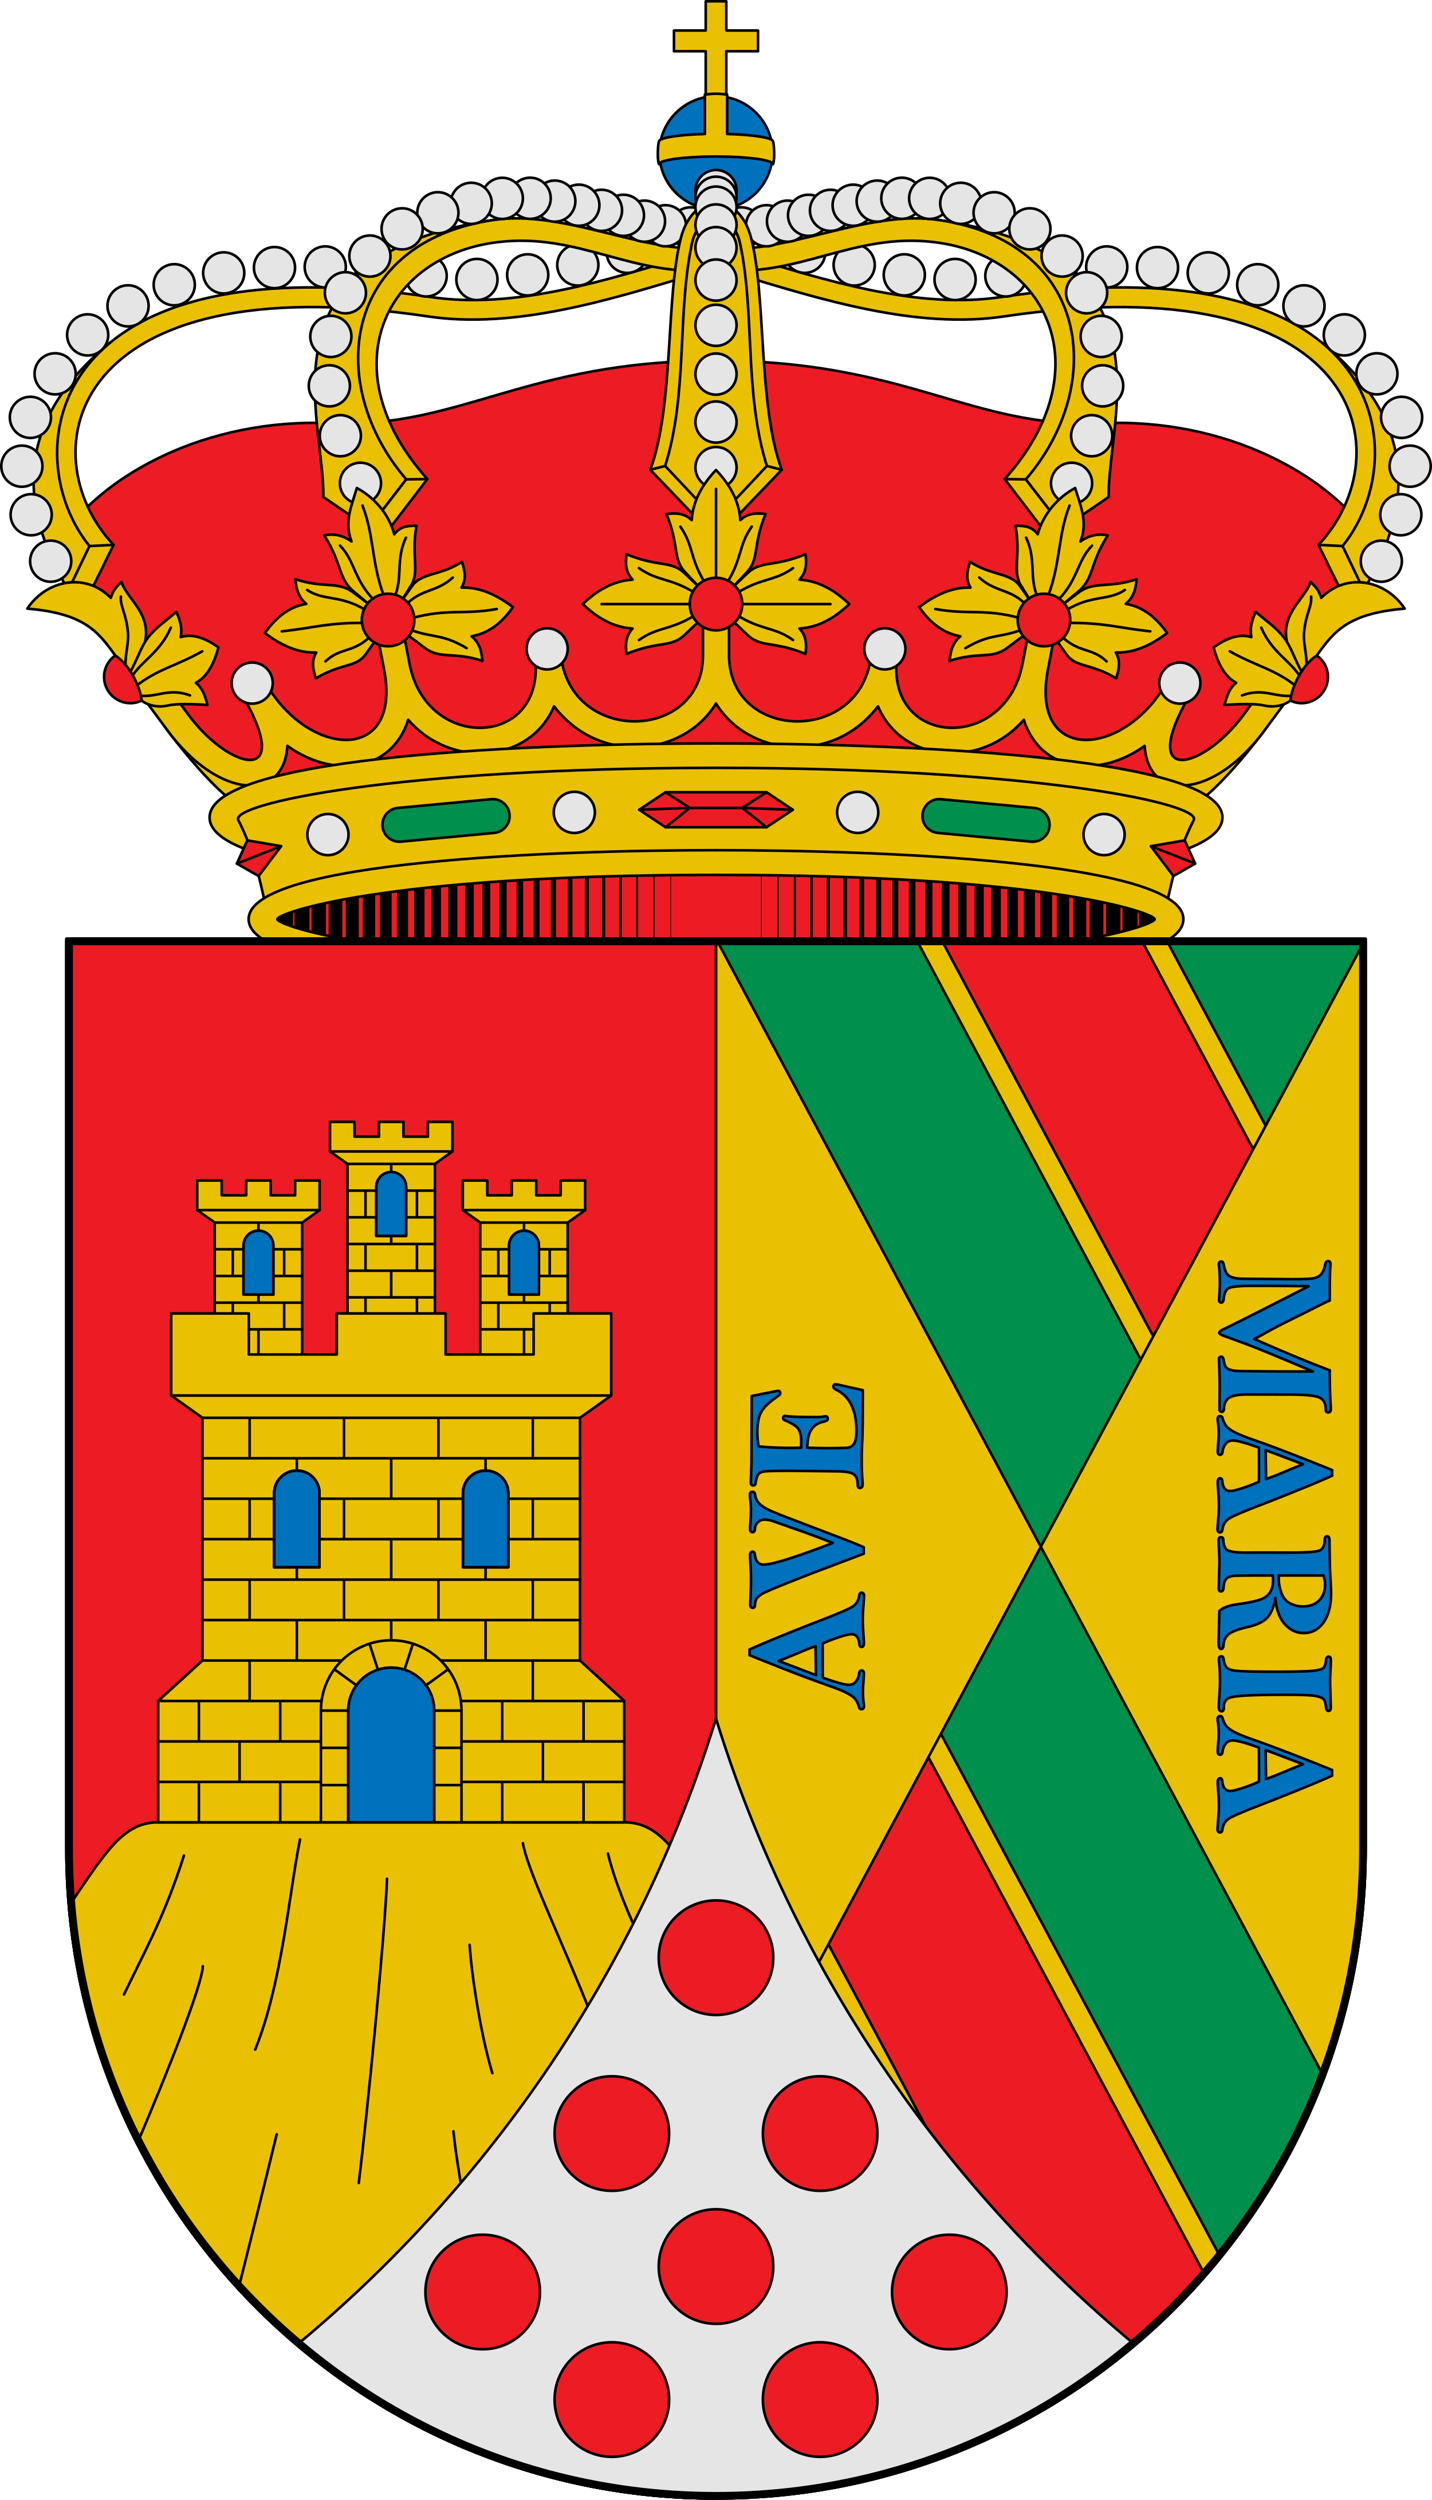 <svg viewBox="0 0 550 960" xmlns="http://www.w3.org/2000/svg"><g stroke="#000" stroke-linecap="round" stroke-linejoin="round"><path d="M448.807 353c0 7.012-38.106 21.271-173.807 21.271S101.193 360.012 101.193 353 139.299 331.729 275 331.729 448.807 345.988 448.807 353z" fill="#ed1c24"/><g fill="none"><path d="M122.422 343.829v18.341" stroke-width="5.5"/><path d="M128.859 342.34v21.319" stroke-width="5.25"/><path d="M135.296 341.363v23.273" stroke-width="5"/><path d="M141.733 340.154v25.692" stroke-width="4.75"/><path d="M148.171 339.084v27.832" stroke-width="4.5"/><path d="M154.608 338.153v29.693" stroke-width="4.25"/><path d="M161.045 337.223v31.553" stroke-width="4"/><path d="M167.482 336.432v33.135" stroke-width="3.75"/><path d="M173.92 335.92v34.159" stroke-width="3.5"/><path d="M180.357 335.316v35.368" stroke-width="3.25"/><path d="M186.794 334.385v37.229" stroke-width="3"/><path d="M193.232 333.873v38.253" stroke-width="2.75"/><path d="M199.669 333.641v38.718" stroke-width="2.5"/><path d="M206.106 333.082v39.834" stroke-width="2.25"/><path d="M212.543 332.617v40.765" stroke-width="2"/><path d="M218.981 332.338v41.323" stroke-width="1.75"/><path d="M225.418 331.92v42.16" stroke-width="1.5"/><path d="M231.855 331.64v42.719" stroke-width="1.25"/><path d="M238.292 330.803v44.394"/><path d="M244.73 330.803v44.394" stroke-width=".75"/><path d="M251.167 330.803v44.394" stroke-width=".5"/><path d="M257.604 330.803v44.394" stroke-width=".25"/><path d="M109.547 348.248v9.502" stroke-width="6"/><path d="M115.984 345.876v14.248" stroke-width="5.75"/><path d="M427.579 343.829v18.341" stroke-width="5.5"/><path d="M421.142 342.34v21.319" stroke-width="5.25"/><path d="M414.704 341.363v23.273" stroke-width="5"/><path d="M408.267 340.154v25.692" stroke-width="4.75"/><path d="M401.83 339.084v27.832" stroke-width="4.5"/><path d="M395.393 338.153v29.693" stroke-width="4.25"/><path d="M388.955 337.223v31.553" stroke-width="4"/><path d="M382.518 336.432v33.135" stroke-width="3.75"/><path d="M376.081 335.92v34.159" stroke-width="3.5"/><path d="M369.643 335.316v35.368" stroke-width="3.25"/><path d="M363.206 334.385v37.229" stroke-width="3"/><path d="M356.769 333.873v38.253" stroke-width="2.75"/><path d="M350.332 333.641v38.718" stroke-width="2.5"/><path d="M343.894 333.082v39.834" stroke-width="2.25"/><path d="M337.457 332.617v40.765" stroke-width="2"/><path d="M331.02 332.338v41.323" stroke-width="1.75"/><path d="M324.583 331.92v42.16" stroke-width="1.5"/><path d="M318.145 331.64v42.719" stroke-width="1.25"/><path d="M311.708 330.803v44.394"/><path d="M305.271 330.803v44.394" stroke-width=".75"/><path d="M298.834 330.803v44.394" stroke-width=".5"/><path d="M292.396 330.803v44.394" stroke-width=".25"/><path d="M440.453 348.248v9.502" stroke-width="6"/><path d="M434.016 345.876v14.248" stroke-width="5.75"/></g><path d="m528.366 209.239-50.536 74.184-46.907 30.986L275 302.664 119.077 314.41 72.17 283.423 21.634 209.24c16.721-26.947 57.82-48.794 105.27-46.713C176.68 164.709 201.522 138.5 275 138.5c73.478 0 98.32 26.21 148.096 24.026 47.45-2.081 88.549 19.766 105.27 46.713z" fill="#ed1c24"/><path d="m511.826 210.012 14.836-37.039-19.41-41.746c34.596 28.124 37.789 59.493 16.5 95.393z" fill="#eac102"/><path d="M320.176 101.76a7.9 7.9 0 1 0 15.8 0 7.9 7.9 0 0 0-15.8 0z" fill="#e5e5e5" fill-rule="evenodd"/><path d="M284.62 97.81c32.416 9.907 67.755 21.055 99.77 16.285 63.616-9.48 101.981.187 122.861 17.133 28.023 22.742 24.554 58.56 8.39 78.47l8.11 16.922-7.625 2.453-9.733-19.818c32.728-34.827 17.772-108.41-120.838-87.734-33.376 4.98-70.105-6.394-103.326-16.547z" fill="#eac102"/><path d="m515.641 209.699-9.248-.444" fill="none"/><path d="M397.676 103.685a7.9 7.9 0 1 0 15.8 0 7.9 7.9 0 0 0-15.8 0zM378.426 105.965a7.9 7.9 0 1 0 15.8 0 7.9 7.9 0 0 0-15.8 0zM301.176 96.896a7.9 7.9 0 1 0 15.8 0 7.9 7.9 0 0 0-15.8 0zM522.63 215.515a7.9 7.9 0 1 0 15.8 0 7.9 7.9 0 0 0-15.8 0zM530.129 197.677a7.9 7.9 0 1 0 15.8 0 7.9 7.9 0 0 0-15.8 0zM533.7 179.03a7.9 7.9 0 1 0 15.8 0 7.9 7.9 0 0 0-15.8 0zM530.426 160.282a7.9 7.9 0 1 0 15.8 0 7.9 7.9 0 0 0-15.8 0zM520.926 143.561a7.9 7.9 0 1 0 15.8 0 7.9 7.9 0 0 0-15.8 0zM508.425 128.614a7.9 7.9 0 1 0 15.8 0 7.9 7.9 0 0 0-15.8 0zM492.925 117.467a7.9 7.9 0 1 0 15.8 0 7.9 7.9 0 0 0-15.8 0zM475.175 109.36a7.9 7.9 0 1 0 15.8 0 7.9 7.9 0 0 0-15.8 0zM456.176 104.8a7.9 7.9 0 1 0 15.8 0 7.9 7.9 0 0 0-15.8 0zM436.676 102.773a7.9 7.9 0 1 0 15.8 0 7.9 7.9 0 0 0-15.8 0zM417.176 102.52a7.9 7.9 0 1 0 15.8 0 7.9 7.9 0 0 0-15.8 0zM358.926 107.333a7.9 7.9 0 1 0 15.8 0 7.9 7.9 0 0 0-15.8 0zM339.426 105.56a7.9 7.9 0 1 0 15.8 0 7.9 7.9 0 0 0-15.8 0z" fill="#e5e5e5" fill-rule="evenodd"/><path d="m408.387 202.806-14.411-18.708 16.443-41.74-8.328-32.714-42.073-25.227c91.89 13.3 65.406 75.463 65.778 106.446z" fill="#eac102"/><path d="m393.976 184.099 14.41 18.707-7.24 1.172-15.273-19.99c37.539-41.954 16.695-85.717-27.063-91.003-31.41-3.794-51.936 13.858-83.81 10.653v-8.59c24.666 3.683 57.293-14.585 85.018-10.631 58.73 8.375 65.202 63.378 33.958 99.682z" fill="#eac102"/><path d="m393.976 184.099-8.103-.111" fill="none"/><path d="M276.85 87.517a7.9 7.9 0 1 0 15.8 0 7.9 7.9 0 0 0-15.8 0z" fill="#e5e5e5" fill-rule="evenodd"/><path d="M286.506 86.7a7.9 7.9 0 1 0 15.8 0 7.9 7.9 0 0 0-15.8 0z" fill="#e5e5e5" fill-rule="evenodd"/><path d="M294.57 84.938a7.9 7.9 0 1 0 15.8 0 7.9 7.9 0 0 0-15.8 0z" fill="#e5e5e5" fill-rule="evenodd"/><path d="M302.662 82.682a7.9 7.9 0 1 0 15.8 0 7.9 7.9 0 0 0-15.8 0zM403.66 185.597a7.9 7.9 0 1 0 15.8 0 7.9 7.9 0 0 0-15.8 0zM411.385 167.328a7.9 7.9 0 1 0 15.8 0 7.9 7.9 0 0 0-15.8 0zM415.603 148.175a7.9 7.9 0 1 0 15.8 0 7.9 7.9 0 0 0-15.8 0zM415.027 129.198a7.9 7.9 0 1 0 15.8 0 7.9 7.9 0 0 0-15.8 0z" fill="#e5e5e5" fill-rule="evenodd"/><path d="M311.086 80.774a7.9 7.9 0 1 0 15.8 0 7.9 7.9 0 0 0-15.8 0z" fill="#e5e5e5" fill-rule="evenodd"/><path d="M319.787 78.808a7.9 7.9 0 1 0 15.8 0 7.9 7.9 0 0 0-15.8 0z" fill="#e5e5e5" fill-rule="evenodd"/><path d="M329.019 77.238a7.9 7.9 0 1 0 15.8 0 7.9 7.9 0 0 0-15.8 0z" fill="#e5e5e5" fill-rule="evenodd"/><path d="M338.484 76.145a7.9 7.9 0 1 0 15.8 0 7.9 7.9 0 0 0-15.8 0z" fill="#e5e5e5" fill-rule="evenodd"/><path d="M349.18 76.177a7.9 7.9 0 1 0 15.8 0 7.9 7.9 0 0 0-15.8 0z" fill="#e5e5e5" fill-rule="evenodd"/><path d="M361.115 78.083a7.9 7.9 0 1 0 15.8 0 7.9 7.9 0 0 0-15.8 0z" fill="#e5e5e5" fill-rule="evenodd"/><path d="M373.928 81.713a7.9 7.9 0 1 0 15.8 0 7.9 7.9 0 0 0-15.8 0z" fill="#e5e5e5" fill-rule="evenodd"/><path d="M387.654 87.894a7.9 7.9 0 1 0 15.8 0 7.9 7.9 0 0 0-15.8 0zM400.035 98.335a7.9 7.9 0 1 0 15.8 0 7.9 7.9 0 0 0-15.8 0zM409.445 112.43a7.9 7.9 0 1 0 15.8 0 7.9 7.9 0 0 0-15.8 0z" fill="#e5e5e5" fill-rule="evenodd"/><path d="m38.174 210.012-14.836-37.039 19.41-41.746C8.153 159.351 4.96 190.72 26.249 226.62z" fill="#eac102"/><path d="M229.824 101.76a7.9 7.9 0 1 1-15.8 0 7.9 7.9 0 0 1 15.8 0z" fill="#e5e5e5" fill-rule="evenodd"/><path d="M265.38 97.81c-32.416 9.907-67.755 21.055-99.77 16.285-63.616-9.48-101.981.187-122.861 17.133-28.023 22.742-24.554 58.56-8.39 78.47l-8.11 16.922 7.625 2.453 9.733-19.818c-32.728-34.827-17.772-108.41 120.838-87.734 33.376 4.98 70.105-6.394 103.326-16.547z" fill="#eac102"/><path d="m34.359 209.699 9.248-.444" fill="none"/><path d="M152.324 103.685a7.9 7.9 0 1 1-15.8 0 7.9 7.9 0 0 1 15.8 0zM171.574 105.965a7.9 7.9 0 1 1-15.8 0 7.9 7.9 0 0 1 15.8 0zM248.824 96.896a7.9 7.9 0 1 1-15.8 0 7.9 7.9 0 0 1 15.8 0zM27.37 215.515a7.9 7.9 0 1 1-15.8 0 7.9 7.9 0 0 1 15.8 0zM19.871 197.677a7.9 7.9 0 1 1-15.8 0 7.9 7.9 0 0 1 15.8 0zM16.3 179.03a7.9 7.9 0 1 1-15.8 0 7.9 7.9 0 0 1 15.8 0zM19.574 160.282a7.9 7.9 0 1 1-15.8 0 7.9 7.9 0 0 1 15.8 0zM29.075 143.561a7.9 7.9 0 1 1-15.8 0 7.9 7.9 0 0 1 15.8 0zM41.575 128.614a7.9 7.9 0 1 1-15.8 0 7.9 7.9 0 0 1 15.8 0zM57.075 117.467a7.9 7.9 0 1 1-15.8 0 7.9 7.9 0 0 1 15.8 0zM74.825 109.36a7.9 7.9 0 1 1-15.8 0 7.9 7.9 0 0 1 15.8 0zM93.824 104.8a7.9 7.9 0 1 1-15.8 0 7.9 7.9 0 0 1 15.8 0zM113.324 102.773a7.9 7.9 0 1 1-15.8 0 7.9 7.9 0 0 1 15.8 0zM132.824 102.52a7.9 7.9 0 1 1-15.8 0 7.9 7.9 0 0 1 15.8 0zM191.074 107.333a7.9 7.9 0 1 1-15.8 0 7.9 7.9 0 0 1 15.8 0zM210.574 105.56a7.9 7.9 0 1 1-15.8 0 7.9 7.9 0 0 1 15.8 0z" fill="#e5e5e5" fill-rule="evenodd"/><path d="m141.613 202.806 14.412-18.708-16.443-41.74 8.327-32.714 42.073-25.227c-91.89 13.3-65.406 75.463-65.778 106.446z" fill="#eac102"/><path d="m156.024 184.099-14.41 18.707 7.24 1.172 15.273-19.99c-37.539-41.954-16.695-85.717 27.063-91.003 31.41-3.794 51.936 13.858 83.81 10.653v-8.59c-24.666 3.683-57.293-14.585-85.018-10.631-58.73 8.375-65.202 63.378-33.958 99.682z" fill="#eac102"/><path d="m156.024 184.099 8.103-.111" fill="none"/><path d="M273.15 87.517a7.9 7.9 0 1 1-15.8 0 7.9 7.9 0 0 1 15.8 0z" fill="#e5e5e5" fill-rule="evenodd"/><path d="M263.494 86.7a7.9 7.9 0 1 1-15.8 0 7.9 7.9 0 0 1 15.8 0z" fill="#e5e5e5" fill-rule="evenodd"/><path d="M255.43 84.938a7.9 7.9 0 1 1-15.8 0 7.9 7.9 0 0 1 15.8 0z" fill="#e5e5e5" fill-rule="evenodd"/><path d="M247.338 82.682a7.9 7.9 0 1 1-15.8 0 7.9 7.9 0 0 1 15.8 0zM146.34 185.597a7.9 7.9 0 1 1-15.8 0 7.9 7.9 0 0 1 15.8 0zM138.615 167.328a7.9 7.9 0 1 1-15.8 0 7.9 7.9 0 0 1 15.8 0zM134.397 148.175a7.9 7.9 0 1 1-15.8 0 7.9 7.9 0 0 1 15.8 0zM134.973 129.198a7.9 7.9 0 1 1-15.8 0 7.9 7.9 0 0 1 15.8 0z" fill="#e5e5e5" fill-rule="evenodd"/><path d="M238.914 80.774a7.9 7.9 0 1 1-15.8 0 7.9 7.9 0 0 1 15.8 0z" fill="#e5e5e5" fill-rule="evenodd"/><path d="M230.213 78.808a7.9 7.9 0 1 1-15.8 0 7.9 7.9 0 0 1 15.8 0z" fill="#e5e5e5" fill-rule="evenodd"/><path d="M220.981 77.238a7.9 7.9 0 1 1-15.8 0 7.9 7.9 0 0 1 15.8 0z" fill="#e5e5e5" fill-rule="evenodd"/><path d="M211.516 76.145a7.9 7.9 0 1 1-15.8 0 7.9 7.9 0 0 1 15.8 0z" fill="#e5e5e5" fill-rule="evenodd"/><path d="M200.82 76.177a7.9 7.9 0 1 1-15.8 0 7.9 7.9 0 0 1 15.8 0z" fill="#e5e5e5" fill-rule="evenodd"/><path d="M188.885 78.083a7.9 7.9 0 1 1-15.8 0 7.9 7.9 0 0 1 15.8 0z" fill="#e5e5e5" fill-rule="evenodd"/><path d="M176.072 81.713a7.9 7.9 0 1 1-15.8 0 7.9 7.9 0 0 1 15.8 0z" fill="#e5e5e5" fill-rule="evenodd"/><path d="M162.346 87.894a7.9 7.9 0 1 1-15.8 0 7.9 7.9 0 0 1 15.8 0zM149.965 98.335a7.9 7.9 0 1 1-15.8 0 7.9 7.9 0 0 1 15.8 0zM140.555 112.43a7.9 7.9 0 1 1-15.8 0 7.9 7.9 0 0 1 15.8 0z" fill="#e5e5e5" fill-rule="evenodd"/><path d="M271.05 46.576v-26.89h-12.19v-7.977h12.19V.5h7.9v11.21h12.19v7.976h-12.19v26.89z" fill="#eac102"/><path d="M296.75 58.699c0 12.012-9.738 21.75-21.75 21.75s-21.75-9.738-21.75-21.75 9.738-21.75 21.75-21.75 21.75 9.738 21.75 21.75z" fill="#0071bc" fill-rule="evenodd"/><path d="M288.36 90.93c6.045 22.576 2.667 64.705 11.894 89.474L275 206.721l-25.254-26.317c9.227-24.77 5.849-66.898 11.893-89.474 2.443-9.123 8.669-13.446 13.361-13.446s10.918 4.323 13.36 13.446z" fill="#eac102"/><path d="M294.533 178.947c-8.811-28.133-4.502-58.325-10.3-85.534-1.017-4.772-4.687-10.83-9.233-10.83s-8.216 6.058-9.233 10.83c-5.798 27.209-1.489 57.401-10.3 85.534L275 199.754zM249.746 180.404l5.721-1.457M300.254 180.404l-5.721-1.457" fill="none"/><path d="M282.9 73.193a7.9 7.9 0 1 1-15.8 0 7.9 7.9 0 0 1 15.8 0z" fill="#e5e5e5" fill-rule="evenodd"/><path d="M282.9 75.749a7.9 7.9 0 1 1-15.8 0 7.9 7.9 0 0 1 15.8 0z" fill="#e5e5e5" fill-rule="evenodd"/><path d="M282.9 79.546a7.9 7.9 0 1 1-15.8 0 7.9 7.9 0 0 1 15.8 0z" fill="#e5e5e5" fill-rule="evenodd"/><path d="M282.9 86.393a7.9 7.9 0 1 1-15.8 0 7.9 7.9 0 0 1 15.8 0zM282.9 179.561a7.9 7.9 0 1 1-15.8 0 7.9 7.9 0 0 1 15.8 0zM282.9 162.074a7.9 7.9 0 1 1-15.8 0 7.9 7.9 0 0 1 15.8 0zM282.9 143.663a7.9 7.9 0 1 1-15.8 0 7.9 7.9 0 0 1 15.8 0z" fill="#e5e5e5" fill-rule="evenodd"/><path d="M282.9 95.12a7.9 7.9 0 1 1-15.8 0 7.9 7.9 0 0 1 15.8 0z" fill="#e5e5e5" fill-rule="evenodd"/><path d="M282.9 107.558a7.9 7.9 0 1 1-15.8 0 7.9 7.9 0 0 1 15.8 0zM282.9 124.934a7.9 7.9 0 1 1-15.8 0 7.9 7.9 0 0 1 15.8 0z" fill="#e5e5e5" fill-rule="evenodd"/><path d="m262.806 220.03 5.956 5.669v12.574l-5.956 5.67c-5.08 4.838-10.105 2.145-22.174 7.186-.494-3.808-.279-6.957 2.327-9.76-7.82-.472-14.05-4.522-19.132-9.383 5.082-4.86 11.313-8.911 19.132-9.382-2.606-2.804-2.821-5.953-2.327-9.76 12.069 5.04 17.092 2.348 22.174 7.185z" fill="#eac102"/><path d="M265.855 231.986h-34.804M267.365 235.997c-10.204 6.364-14.401 4.488-21.944 9.792M267.365 227.975c-10.204-6.364-14.401-4.488-21.944-9.792" fill="none"/><path d="m281.25 225.71 5.635-5.993c4.808-5.111 2.131-10.165 7.142-22.308-3.784-.497-6.915-.28-9.701 2.341-.469-7.867-4.495-14.136-9.326-19.25-4.831 5.114-8.857 11.383-9.326 19.25-2.786-2.621-5.916-2.838-9.701-2.34 5.01 12.142 2.334 17.196 7.142 22.307l5.636 5.993z" fill="#eac102"/><path d="M275 222.786V187.77M271.014 224.305c-6.327-10.267-4.462-14.49-9.733-22.077" fill="none"/><path d="M100.094 302.781c-8.005-3.422-21.735-20.132-28.15-28.812l-8 6c10.376 13.78 18.702 22.454 25.025 27.531 3.161 2.538 5.92 4.24 8.812 5.094zM449.906 302.781c8.005-3.422 21.735-20.132 28.15-28.812l8 6c-10.376 13.78-18.702 22.454-25.025 27.531-3.161 2.538-5.92 4.24-8.812 5.094z" fill="#eac102"/><path d="M280 234.932v16.654c0 33.436 51.184 34.482 54.594-.22.247-2.52 3.022-4.376 5.507-4.075 2.485.301 4.7 2.762 4.399 5.275-4.136 34.496 41.594 36.447 48.188 2.497l3.062-15.77c.494-2.545 3.311-4.337 5.83-3.842s4.476 3.224 3.983 5.77l-3.063 15.8c-7.015 36.192 28.642 34.268 45.344 5.531 1.33-2.287 4.625-3.104 6.875-1.738 2.25 1.365 3.02 4.649 1.719 6.952-19.333 34.199 5.702 27.767 21.218 6.7l11.22-15.232c1.567-2.129 4.912-2.616 7.015-1.028 2.103 1.589 2.586 4.969 1.016 7.095l-11.25 15.232c-19.465 26.355-44.745 27.759-46.032 5.894-16.952 12.366-39.86 10.518-46.406-10.002-16.587 19.124-46.889 16.508-56-5.182-17.393 22.794-49.818 19.27-62.22-1.088-12.4 20.359-44.825 23.882-62.218 1.088-9.112 21.69-39.413 24.306-56 5.182-6.547 20.52-29.454 22.368-46.406 10.002-1.287 21.865-26.567 20.46-46.032-5.894l-11.25-15.232c-1.57-2.126-1.087-5.506 1.016-7.095 2.102-1.588 5.448-1.1 7.016 1.028l11.218 15.232c15.517 21.067 40.552 27.499 21.22-6.7-1.303-2.303-.532-5.587 1.718-6.952 2.25-1.366 5.545-.55 6.875 1.738 16.702 28.737 52.358 30.661 45.344-5.53l-3.063-15.8c-.493-2.547 1.465-5.276 3.983-5.77s5.335 1.296 5.83 3.841l3.062 15.77c6.594 33.95 52.324 31.999 48.188-2.497-.301-2.513 1.913-4.974 4.399-5.275 2.485-.301 5.26 1.555 5.507 4.074 3.41 34.703 54.594 33.657 54.594.221v-16.654c0-2.658 2.35-5.15 5-5.15s5 2.492 5 5.15z" fill="#eac102"/><path d="M275 332.212c-139.816 0-182.57-15.89-182.57-18.265s42.754-18.264 182.57-18.264 182.57 15.89 182.57 18.264c0 2.375-42.754 18.265-182.57 18.265zm-137.886 3.16c-32.556-4.274-56.614-10.995-56.614-21.425 0-24.239 129.945-28.447 194.5-28.447s194.5 4.208 194.5 28.447c0 10.43-24.058 17.151-56.614 21.424z" fill="#eac102" fill-rule="evenodd"/><path d="m171.497 335.372-69.06 14.604c-2.582-12.326-5.021-23.527-10.93-35.053-3.14-6.128 59.775-20.037 183.493-20.037 123.718 0 186.633 13.91 183.493 20.037-5.909 11.526-8.348 22.727-10.93 35.053l-69.06-14.604z" fill="#eac102"/><path d="m90.982 331.652 3.999-8.92 13 2.232-8.665 11.466z" fill="#ed1c24"/><path d="m90.982 331.652 17-6.688" fill="none"/><path d="m152.776 310.281 35.843-3.362c3.585-.336 6.742 2.28 7.079 5.865s-2.28 6.742-5.865 7.078l-35.843 3.362c-3.585.337-6.742-2.28-7.078-5.864s2.279-6.743 5.864-7.079z" fill="#008f4c" fill-rule="evenodd"/><path d="M133.85 320.512a7.9 7.9 0 1 1-15.8 0 7.9 7.9 0 0 1 15.8 0zM228.475 311.984a7.9 7.9 0 1 1-15.8 0 7.9 7.9 0 0 1 15.8 0z" fill="#e5e5e5" fill-rule="evenodd"/><path d="M443.49 353c0 2.212-39.457 17.014-168.49 17.014S106.51 355.212 106.51 353c0-2.212 39.457-17.014 168.49-17.014S443.49 350.788 443.49 353zm11.01 0c0 22.58-119.923 26.5-179.5 26.5S95.5 375.58 95.5 353s119.923-26.5 179.5-26.5 179.5 3.92 179.5 26.5z" fill="#eac102" fill-rule="evenodd"/><path d="M185.284 253.82c-10.867-3.667-16.197-.528-22.11-4.984l-6.706-5.056-2.59-12.524 4.383-6.185c3.722-5.253 11.156-3.942 19.15-9.324 1.244 3.736 1.69 6.887-.159 9.925 7.373-.291 14.01 3.156 19.737 7.492-3.73 5.324-8.697 9.955-15.875 11.183 3 2.533 3.849 5.642 4.17 9.474zM140.48 251.206l4.378-6.214-2.59-12.524-6.7-5.027c-5.77-4.33-11.605-1.431-22.116-5.012.322 3.831 1.17 6.94 4.17 9.472-7.178 1.229-12.139 5.888-15.87 11.212 5.729 4.336 12.36 7.755 19.732 7.464-1.848 3.039-1.403 6.19-.159 9.925 9.922-5.96 15.46-4.05 19.156-9.296z" fill="#eac102"/><path d="M140.902 239.227c-15.109-.181-19.38 1.768-32.686 3.236M140.434 234.318c-9.594-6.003-16.34-3.483-22.457-7.77M142.213 244.416c-6.542 6.41-11.55 4.16-17.225 9.582" fill="none"/><path d="m135.77 227.096 6.478 5.404 11.662-1.219 3.99-6.497c3.373-5.494-.09-11.664 2.094-22.853-3.627-.127-6.496.392-8.552 3.268-2.052-7.769-7.79-14.262-14.39-17.78-1.961 6.735-4.964 12.824-2.053 20.522-3.132-2.333-7.038-3.17-10.46-2.307 6.783 10.442 5.305 16.519 11.231 21.462z" fill="#eac102"/><path d="M151.647 228.938c3.06-7.277.339-14.301 4.252-22.453M143.636 230.44c-7.77-7.896-7.322-15.087-13.062-20.903M147.478 228.987c-4.926-13.19-3.74-23.26-8.27-34.847M155.197 232.993c6.507-7.206 12.167-5.208 18.702-11.188M156.796 241.532c9.341 3.731 12.425 1.464 22.421 7.388M157.92 237.45c14.134-3.888 19.962-1.22 32.86-3.572" fill="none"/><path d="M159.143 238.109c0 5.578-4.522 10.1-10.1 10.1s-10.1-4.522-10.1-10.1 4.522-10.1 10.1-10.1 10.1 4.522 10.1 10.1z" fill="#ed1c24" fill-rule="evenodd"/><path d="M44.242 251.735c-6.907-9.855-12.626-16.184-33.742-18.012 7.224-10.927 22.27-14.09 32.055-4.119.926-2.728 1.496-3.618 4.084-6.138 2.307 7.116 12.581 12.492 8.505 25.234l-4.006 12.522z" fill="#eac102"/><path d="M49.43 259.187c3.809-6.836 4.559-10.59 7.413-14.312 2.85-3.715 7.511-6.979 10.896-9.896 1.485 3.427 2.334 6.421 1.626 9.698 4.89-1.542 9.939.685 14.534 3.931-1.57 5.824-4.09 11.184-8.686 13.606 2.453 1.955 3.564 4.84 4.448 8.518 0 0-10.556-.854-15.151.202-5.249 1.206-9.234-1.049-10.096-1.9z" fill="#eac102"/><path d="M48.319 257.383c-.615-5.211 1.168-9.912.85-14.096-.582-7.654-3.075-10.176-2.745-14.184M52.03 263.672c8.213-6.682 15.732-7.901 25.62-13.545M50.61 259.971c3.591-6.078 10.984-9.466 14.974-18.92M53.178 267.11c7.066.972 11.35-3.148 19.803-.06" fill="none"/><path d="M54.414 269.034a9.931 9.931 0 0 1-4.338 1.006c-5.578 0-10.1-4.522-10.1-10.1 0-3.401 1.69-6.374 4.266-8.205 5.075 3.226 9.386 11.04 10.172 17.299z" fill="#ed1c24" fill-rule="evenodd"/><path d="M364.716 253.82c10.867-3.667 16.197-.528 22.11-4.984l6.706-5.056 2.59-12.524-4.383-6.185c-3.722-5.253-11.156-3.942-19.15-9.324-1.244 3.736-1.69 6.887.159 9.925-7.373-.291-14.01 3.156-19.738 7.492 3.731 5.324 8.698 9.955 15.876 11.183-3 2.533-3.849 5.642-4.17 9.474zM407.732 232.469l6.7-5.028c5.77-4.33 11.605-1.431 22.116-5.012-.322 3.831-1.17 6.94-4.17 9.472 7.178 1.229 12.139 5.888 15.87 11.212-5.729 4.336-12.36 7.755-19.732 7.464 1.848 3.039 1.403 6.19.159 9.925-9.922-5.96-15.46-4.05-19.156-9.296l-4.377-6.214z" fill="#eac102"/><path d="M409.098 239.227c15.109-.181 19.38 1.768 32.686 3.236M409.566 234.318c9.594-6.003 16.34-3.483 22.457-7.77M407.787 244.416c6.542 6.41 11.55 4.16 17.225 9.582" fill="none"/><path d="m396.09 231.281-3.99-6.497c-3.373-5.494.09-11.664-2.094-22.853 3.627-.127 6.496.392 8.552 3.268 2.052-7.769 7.79-14.262 14.39-17.78 1.961 6.735 4.964 12.824 2.053 20.522 3.132-2.333 7.038-3.17 10.46-2.307-6.783 10.442-5.305 16.519-11.231 21.462l-6.478 5.404z" fill="#eac102"/><path d="M398.353 228.938c-3.06-7.277-.339-14.301-4.252-22.453M406.365 230.44c7.769-7.896 7.321-15.087 13.062-20.903M402.522 228.987c4.926-13.19 3.74-23.26 8.27-34.847M394.803 232.993c-6.507-7.206-12.167-5.208-18.702-11.188M393.204 241.532c-9.341 3.731-12.425 1.464-22.421 7.388M392.08 237.45c-14.134-3.888-19.962-1.22-32.86-3.572" fill="none"/><path d="M390.857 238.109c0 5.578 4.522 10.1 10.1 10.1s10.1-4.522 10.1-10.1-4.522-10.1-10.1-10.1-10.1 4.522-10.1 10.1z" fill="#ed1c24" fill-rule="evenodd"/><path d="M505.758 251.735c6.907-9.855 12.626-16.184 33.742-18.012-7.224-10.927-22.27-14.09-32.055-4.119-.926-2.728-1.496-3.618-4.084-6.138-2.307 7.116-12.581 12.492-8.505 25.234l4.005 12.522z" fill="#eac102"/><path d="M500.57 259.187c-3.809-6.836-4.559-10.59-7.413-14.312-2.85-3.715-7.511-6.979-10.896-9.896-1.486 3.427-2.334 6.421-1.626 9.698-4.89-1.542-9.939.685-14.534 3.931 1.57 5.824 4.09 11.184 8.686 13.606-2.453 1.955-3.564 4.84-4.448 8.518 0 0 10.556-.854 15.151.202 5.248 1.206 9.234-1.049 10.096-1.9z" fill="#eac102"/><path d="M501.681 257.383c.615-5.211-1.168-9.912-.85-14.096.582-7.654 3.075-10.176 2.745-14.184M497.97 263.672c-8.213-6.682-15.733-7.901-25.62-13.545M499.39 259.971c-3.591-6.078-10.984-9.466-14.974-18.92M496.822 267.11c-7.066.972-11.35-3.148-19.803-.06" fill="none"/><path d="M495.586 269.034a9.931 9.931 0 0 0 4.338 1.006c5.578 0 10.1-4.522 10.1-10.1 0-3.401-1.69-6.374-4.266-8.205-5.075 3.226-9.386 11.04-10.172 17.299z" fill="#ed1c24" fill-rule="evenodd"/><path d="m287.194 220.03-5.956 5.669v12.574l5.956 5.67c5.08 4.838 10.105 2.145 22.174 7.186.494-3.808.279-6.957-2.327-9.76 7.82-.472 14.05-4.522 19.132-9.383-5.082-4.86-11.313-8.911-19.132-9.382 2.606-2.804 2.821-5.953 2.327-9.76-12.069 5.04-17.092 2.348-22.174 7.185z" fill="#eac102"/><path d="M284.145 231.986h34.804M282.635 235.997c10.204 6.364 14.401 4.488 21.944 9.792M282.635 227.975c10.204-6.364 14.401-4.488 21.944-9.792M278.986 224.305c6.327-10.267 4.462-14.49 9.733-22.077" fill="none"/><path d="M285.1 231.986c0 5.578-4.522 10.1-10.1 10.1s-10.1-4.522-10.1-10.1 4.522-10.1 10.1-10.1 10.1 4.522 10.1 10.1z" fill="#ed1c24" fill-rule="evenodd"/><path d="M218.046 249.192a7.9 7.9 0 1 1-15.8 0 7.9 7.9 0 0 1 15.8 0zM104.753 262.327a7.9 7.9 0 1 1-15.8 0 7.9 7.9 0 0 1 15.8 0zM331.954 249.192a7.9 7.9 0 1 0 15.8 0 7.9 7.9 0 0 0-15.8 0zM445.247 262.327a7.9 7.9 0 1 0 15.8 0 7.9 7.9 0 0 0-15.8 0z" fill="#e5e5e5" fill-rule="evenodd"/><path d="M296.89 63.06c.853-2.15.321-8.43 0-8.731 0-1.43-7.563-2.602-17.598-2.872V36.375c-1.436-.246-2.863-.377-4.292-.377s-2.856.131-4.292.377v15.082c-10.035.27-17.598 1.441-17.598 2.872-.321.302-.853 6.58 0 8.73 0-1.629 9.796-2.958 21.89-2.958s21.89 1.33 21.89 2.958z" fill="#eac102"/><path d="m459.018 331.652-3.999-8.92-13 2.232 8.665 11.466z" fill="#ed1c24"/><path d="m459.018 331.652-17-6.688" fill="none"/><path d="m397.224 310.281-35.843-3.362c-3.585-.336-6.742 2.28-7.079 5.865s2.28 6.742 5.865 7.078l35.843 3.362c3.585.337 6.742-2.28 7.078-5.864s-2.279-6.743-5.864-7.079z" fill="#008f4c" fill-rule="evenodd"/><path d="M416.15 320.512a7.9 7.9 0 1 0 15.8 0 7.9 7.9 0 0 0-15.8 0zM321.525 311.984a7.9 7.9 0 1 0 15.8 0 7.9 7.9 0 0 0-15.8 0z" fill="#e5e5e5" fill-rule="evenodd"/><path d="m255.589 304.248-10.086 6.725 10.086 6.723h38.822l10.086-6.723-10.086-6.725z" fill="#ed1c24"/><path d="m255.589 304.248 9.323 6.018-9.323 7.43" fill="none"/><path d="m245.503 310.973 19.409-.707h20.177l19.408.707" fill="none"/><path d="m294.411 304.248-9.322 6.018 9.322 7.43" fill="none"/></g><g stroke="#000" stroke-linecap="round" stroke-linejoin="round"><path d="M25.5 360.5V710c0 137.724 111.776 249.5 249.5 249.5S524.5 847.724 524.5 710V360.5z" fill="#008f4c"/><path d="m342.144 629.879-45.615 94.238L403.303 923.98a250.959 250.959 0 0 0 65.533-56.957z" fill="#eac102" fill-rule="evenodd"/><path d="m345.75 654.59-38.088 72.404 102.836 192.49a251.015 251.015 0 0 0 52.47-45.482z" fill="#ed1c24" fill-rule="evenodd"/><path d="m447.73 360.5 55.241 103.4-45.615 94.238L351.769 360.5z" fill="#eac102" fill-rule="evenodd"/><path d="m438.135 360.5 53.703 100.523-38.088 72.404L361.365 360.5z" fill="#ed1c24" fill-rule="evenodd"/><path d="M524.5 360.5V710c0 30.878-5.634 60.444-15.904 87.746L399.75 594.008zM275 827.517V360.5l124.75 233.508z" fill="#eac102" fill-rule="evenodd"/><path d="M25.5 360.5V710c0 137.724 111.776 249.5 249.5 249.5v-599z" fill="#ed1c24"/></g><g stroke="#000" stroke-linecap="round" stroke-linejoin="round"><g fill="#0071bc"><path d="M287.875 635.653v-2.185c6.12-2.786 15.747-6.724 28.884-11.811 6.034-2.343 9.687-3.958 10.96-4.843 1.273-.888 2.048-2.292 2.327-4.213.085-.632.363-.949.834-.949.663 0 .995.412.995 1.234 0 .444-.075 1.593-.225 3.452-.192 2.195-.289 4.042-.289 5.541 0 1.456.085 3.357.257 5.699.129 1.752.193 2.903.193 3.452 0 .972-.31 1.456-.93 1.456-.472 0-.739-.338-.803-1.013-.236-2.596-1.262-3.895-3.081-3.895-.856 0-2.434.381-4.734 1.14-2.3.76-4.391 1.573-6.274 2.438a224.591 224.591 0 0 0-.032 3.199c0 4.242.01 7.546.032 9.91 5.07 1.836 8.43 2.755 10.077 2.755 1.177 0 2.092-.454 2.744-1.361.653-.908 1.032-1.89 1.14-2.945.086-.802.417-1.204.994-1.204.578 0 .867.433.867 1.299 0 .338-.054 1.225-.16 2.659-.15 1.858-.225 3.209-.225 4.053 0 1.668.107 3.251.32 4.75.066.381.098.696.098.949 0 .782-.321 1.172-.963 1.172-.47 0-.781-.253-.93-.76-.365-1.266-.814-2.259-1.349-2.975-.535-.719-1.562-1.495-3.08-2.329-1.52-.833-3.948-1.83-7.286-2.991-7.488-2.617-17.608-6.513-30.36-11.684zm11.2 2.217 14.314 5.446-.16-11.147c-1.669.591-3.958 1.5-6.868 2.724-3.167 1.33-5.595 2.322-7.285 2.977zM331.73 594.189v2.502l-15.404 5.826c-3.894 1.456-8.65 3.303-14.266 5.541-5.616 2.237-8.873 3.674-9.772 4.307-.899.632-1.492 1.208-1.781 1.725-.289.517-.476 1.303-.562 2.359-.02.676-.31 1.013-.866 1.013-.62 0-.931-.401-.931-1.204l.289-8.548c0-2.976-.107-5.922-.321-8.835a41.622 41.622 0 0 1-.064-1.456c0-1.013.353-1.519 1.059-1.519.47 0 .76.453.866 1.361.3 2.406 1.402 3.609 3.306 3.609 3.295 0 12.153-2.775 26.573-8.328-4.728-1.857-9.5-3.63-14.313-5.318l-8.826-3.103c-1.07-.36-2.097-.539-3.081-.539-1.006 0-1.861.343-2.567 1.029-.706.686-1.07 1.462-1.092 2.327-.042.971-.331 1.457-.866 1.457-.685 0-1.027-.391-1.027-1.171 0-.591.032-1.33.096-2.217.15-1.794.225-3.408.225-4.845 0-1.499-.075-2.829-.225-3.988-.107-.867-.16-1.584-.16-2.154 0-.739.331-1.108.994-1.108.557 0 .888.369.995 1.108.171 1.118.562 2.079 1.172 2.881.61.802 1.588 1.589 2.936 2.359 1.348.77 4.386 2.053 9.115 3.848l14.73 5.635c7.19 2.703 11.779 4.517 13.769 5.446zM288.725 536.118c3.338-.675 6.676-1.34 10.013-1.995.62 0 .931.307.931.919 0 .337-.3.718-.899 1.14-3.209 2.174-5.327 4.163-6.354 5.969-1.027 1.804-1.54 4.406-1.54 7.805 0 1.899.16 3.735.48 5.509 3.788.38 7.939.571 12.453.571.77 0 2.065-.03 3.883-.07l.032-2.409c0-1.497-.208-2.79-.626-3.877-.417-1.087-1.305-2.011-2.663-2.771-1.359-.76-2.23-1.192-2.616-1.297-.685-.192-1.027-.519-1.027-.982 0-.591.257-.888.77-.888.15 0 .321.01.514.08 1.326.253 5.295.38 11.906.38.92 0 1.755-.07 2.504-.222.214-.04.396-.07.545-.07.6 0 .899.338.899 1.013 0 .465-.567.823-1.701 1.077-1.99.422-3.504 1.383-4.541 2.882s-1.578 3.862-1.621 7.093c3.594.103 5.959.157 7.093.157 4.878 0 7.777-.07 8.697-.221.92-.148 1.664-.687 2.23-1.614.567-.931.851-2.503.851-4.719 0-8.042-2.589-13.331-7.767-15.864-.727-.358-1.09-.749-1.09-1.171 0-.612.256-.918.77-.918.342 0 .78.07 1.315.189l9.211 2.059-.032 11.462c-.022 3.23-.096 6.242-.225 9.04-.128 2.798-.192 4.987-.192 6.57 0 1.773.107 4.443.32 8.011.044.443.066.77.066.982 0 .992-.332 1.488-.995 1.488-.6 0-.899-.401-.899-1.204 0-2.047-.561-3.424-1.685-4.132-1.123-.706-3.418-1.06-6.884-1.06l-16.528-.19c-5.648 0-9.12.06-10.414.206-1.294.133-2.172.501-2.632 1.092-.46.591-.807 1.7-1.043 3.325-.086.675-.385 1.013-.898 1.013-.642 0-.963-.391-.963-1.172l.257-7.63zM510.71 499.454c-1.326.55-3.429 1.56-6.306 3.036a491.874 491.874 0 0 1-8.762 4.378 201.07 201.07 0 0 0-9.355 4.884c-2.589 1.454-4.108 2.276-4.557 2.465 12.003 5.29 21.663 9.294 28.98 12.012 0 5.058.128 9.726.385 14.006.021.4.033.695.033.884 0 .865-.342 1.297-1.027 1.297-.6 0-.898-.338-.898-1.013 0-2.402-.83-3.978-2.488-4.726-1.658-.748-5.696-1.122-12.115-1.122l-15.726-.03c-3.21 0-5.456.417-6.74 1.25-1.283.832-1.957 2.186-2.021 4.061-.021.907-.332 1.36-.93 1.36-.322 0-.59-.19-.803-.57l.064-8.881c0-2.718-.097-6.438-.29-11.16.279-.4.578-.6.9-.6.491 0 .823.549.994 1.645.193 1.116.47 1.922.835 2.417.363.496 1.037.87 2.022 1.123.984.252 2.428.378 4.332.378l14.346.133c7.339 0 11.564.01 12.677.03-13.522-5.733-22.155-9.283-25.9-10.654l-8.697-3.192c-.92-.358-1.38-.716-1.38-1.075 0-.38.567-.832 1.701-1.36 3.295-1.538 14.175-7.027 32.64-16.47-5.307-.103-12.464-.157-21.471-.157-4.75 0-7.751.264-9.003.79-1.251.527-1.984 2.003-2.198 4.426-.085.802-.385 1.2-.898 1.202-.557 0-.835-.326-.835-.98 0-.232.015-.485.033-.76.171-2.528.257-4.341.257-5.435 0-2.993-.108-5.258-.321-6.798a5.097 5.097 0 0 1-.066-.663c0-.738.31-1.106.93-1.106.3 0 .509.09.626.267.118.18.262.66.434 1.439.385 2.023 1.123 3.346 2.214 3.967s2.878.933 5.36.933l18.325.158c4.172 0 6.932-.103 8.28-.316 1.348-.212 2.385-.728 3.113-1.548.727-.822 1.273-2.162 1.637-4.016.15-.695.503-1.043 1.059-1.043.599 0 .898.379.898 1.137 0 .169-.015.4-.03.697-.172 2.15-.257 6.586-.257 13.307zM511.625 564.543v2.181c-6.12 2.783-15.747 6.713-28.884 11.79-6.034 2.34-9.687 3.953-10.96 4.838s-2.048 2.286-2.327 4.204c-.085.633-.363.948-.834.948-.663 0-.995-.41-.995-1.233 0-.442.075-1.59.225-3.445.192-2.192.289-4.036.289-5.532 0-1.455-.085-3.35-.257-5.69-.128-1.749-.193-2.898-.193-3.445 0-.97.31-1.455.93-1.455.472 0 .74.337.803 1.012.236 2.592 1.263 3.888 3.081 3.888.856 0 2.434-.38 4.734-1.138 2.3-.759 4.391-1.57 6.274-2.434.021-1.37.033-2.434.033-3.192 0-4.236-.015-7.535-.033-9.895-5.07-1.834-8.43-2.75-10.077-2.75-1.177 0-2.092.452-2.744 1.358-.653.907-1.033 1.887-1.14 2.941-.084.8-.417 1.201-.994 1.201-.578 0-.867-.432-.867-1.297 0-.337.054-1.22.16-2.655.15-1.854.225-3.203.225-4.046a33.57 33.57 0 0 0-.32-4.742 5.678 5.678 0 0 1-.098-.949c0-.779.321-1.168.963-1.168.47 0 .781.253.93.758.364 1.265.814 2.255 1.349 2.971.535.717 1.562 1.492 3.08 2.324 1.52.833 3.948 1.828 7.286 2.987 7.488 2.614 17.608 6.502 30.36 11.665zm-11.2-2.212-14.314-5.438.16 11.128c1.67-.59 3.958-1.496 6.868-2.718 3.167-1.328 5.595-2.32 7.285-2.971zM489.818 613.636c-.406 2.845-1.278 5.188-2.615 7.034-1.337 1.844-3.996 3.23-7.975 4.156-3.723.864-6.178 1.791-7.366 2.781-1.187.991-1.835 2.382-1.942 4.173-.064.991-.385 1.486-.962 1.486-.62 0-.931-.8-.931-2.403l.289-12.17c1.283-1.264 3.573-2.128 6.868-2.592 4.215-.59 7.189-1.2 8.922-1.834 1.733-.63 2.974-1.58 3.722-2.845.75-1.264 1.124-2.729 1.124-4.393 0-.484-.031-1.148-.097-1.99-7.531 0-12.169.03-13.913.07-1.743.04-2.995.394-3.755 1.026-.76.633-1.182 1.834-1.267 3.604-.064.948-.385 1.422-.963 1.422s-.867-.41-.867-1.231l.257-9.705c0-1.307-.054-2.982-.16-5.026-.108-1.876-.16-3.067-.16-3.572 0-.865.31-1.297.93-1.297.599 0 .898.38.898 1.139 0 1.179.3 2.27.9 3.272.598 1 3.134 1.5 7.605 1.5l5.97-.03 11.521.03c5.948 0 9.58-.258 10.896-.774 1.316-.516 1.995-1.902 2.038-4.157.02-.885.331-1.327.93-1.327.62 0 .931.589.931 1.769 0 5.943.129 10.98.385 15.112.128 1.833.193 3.486.193 4.962 0 4.785-.968 8.536-2.905 11.254-1.936 2.719-4.466 4.078-7.59 4.078-2.097 0-3.98-.643-5.648-1.928a11.762 11.762 0 0 1-3.723-4.821c-.813-1.928-1.326-4.188-1.54-6.78zm1.348-8.598a36 36 0 0 0-.033 1.231c0 1.835.348 3.684 1.043 5.55.695 1.864 1.808 3.182 3.338 3.951a10.76 10.76 0 0 0 4.894 1.153c2.674 0 4.76-.779 6.258-2.339 1.498-1.56 2.247-3.573 2.247-6.037 0-1.034-.193-2.204-.578-3.509zM511.143 637.378c0 .736-.054 2.253-.16 4.55a90.702 90.702 0 0 0-.129 4.173l.257 9.706c0 .82-.29 1.232-.867 1.232-.513 0-.813-.368-.898-1.106-.171-1.665-.487-2.777-.947-3.335-.46-.56-1.524-.992-3.193-1.296-1.669-.306-5.445-.46-11.33-.46-6.76 0-11.986.105-15.677.318-3.69.21-5.97.637-6.836 1.28-.866.642-1.3 1.712-1.3 3.209 0 1.032-.277 1.548-.834 1.548-.749 0-1.123-.56-1.123-1.675 0-.317.015-.78.033-1.392.278-3.961.417-6.67.417-8.123 0-3.182-.097-5.532-.289-7.05-.085-.8-.128-1.37-.128-1.708 0-.78.31-1.169.93-1.169.493 0 .781.327.867.98.236 1.792.744 2.998 1.525 3.62.78.622 2.658.996 5.632 1.122 2.974.133 7.596.189 13.864.189 6.611 0 11.035-.118 13.27-.348 2.237-.23 3.611-.615 4.125-1.153.513-.537.834-1.564.963-3.081.064-.802.396-1.202.995-1.202.556 0 .834.39.834 1.169zM511.625 679.736v2.181c-6.12 2.781-15.747 6.711-28.884 11.79-6.034 2.34-9.687 3.951-10.96 4.837-1.273.884-2.048 2.286-2.327 4.204-.085.632-.363.95-.834.95-.663 0-.995-.412-.995-1.234 0-.442.075-1.59.225-3.445.192-2.193.289-4.037.289-5.533 0-1.454-.085-3.35-.257-5.69-.128-1.749-.193-2.898-.193-3.445 0-.97.31-1.455.93-1.455.472 0 .74.337.803 1.011.236 2.594 1.263 3.89 3.081 3.89.856 0 2.434-.38 4.734-1.138 2.3-.76 4.391-1.57 6.274-2.436.021-1.369.033-2.433.033-3.192 0-4.236-.015-7.533-.033-9.895-5.07-1.832-8.43-2.75-10.077-2.75-1.177 0-2.092.454-2.744 1.36-.653.905-1.033 1.886-1.14 2.94-.084.8-.417 1.201-.994 1.201-.578 0-.867-.432-.867-1.296 0-.337.054-1.223.16-2.655.15-1.855.225-3.205.225-4.046a33.57 33.57 0 0 0-.32-4.742 5.698 5.698 0 0 1-.098-.949c0-.779.321-1.17.963-1.17.47 0 .781.253.93.76.364 1.263.814 2.254 1.349 2.971.535.716 1.562 1.49 3.08 2.323 1.52.832 3.948 1.83 7.286 2.988 7.488 2.613 17.608 6.502 30.36 11.665zm-11.2-2.214-14.314-5.436.16 11.126c1.67-.59 3.958-1.496 6.868-2.719 3.167-1.328 5.595-2.317 7.285-2.97z"/></g><path d="M60.75 699.833c-13.132 0-19.876 10.73-34.27 32.192C37.645 859.443 144.7 959.5 275 959.5V733.484c-15.073-22.448-21.82-33.651-35.25-33.651z" fill="#eac102"/><path d="M174.148 818.472c1.64 17.501 11.318 68.089 20.332 107.444M200.816 707.818c3.389 19.403 41.672 87.02 42.997 129.484M233.476 711.808c5.409 22.046 21.2 50.725 29.237 65.823M70.64 712.604c-7.31 22.812-14.081 34.82-23.04 53.366M115.236 706.408c-4.024 19.466-6.935 55.431-17.239 80.724M148.638 721.517c-.807 21.488-7.488 89.223-10.848 116.835M180.367 746.875c.814 12.513 4.454 35.238 8.725 49.284M77.887 755.09c-.2 7.165-13.69 41.053-24.868 67.333M106.266 819.634c-5.195 21.456-9.983 40.552-14.525 58.685" fill="none"/><path d="M275 660c-29.41 95.218-86.118 178.442-161 240.531C157.464 937.3 213.654 959.5 275 959.5s117.536-22.2 161-58.969C361.118 838.442 304.41 755.218 275 660z" fill="#e5e5e5"/><path d="M257 921.5c0 12.15-9.85 22-22 22s-22-9.85-22-22 9.85-22 22-22 22 9.85 22 22zM337 921.5c0 12.15-9.85 22-22 22s-22-9.85-22-22 9.85-22 22-22 22 9.85 22 22zM257 819.349c0 12.15-9.85 22-22 22s-22-9.85-22-22 9.85-22 22-22 22 9.85 22 22zM337 819.349c0 12.15-9.85 22-22 22s-22-9.85-22-22 9.85-22 22-22 22 9.85 22 22zM207.395 880.191c0 12.15-9.85 22-22 22s-22-9.85-22-22 9.85-22 22-22 22 9.85 22 22zM297 870.424c0 12.15-9.85 22-22 22s-22-9.85-22-22 9.85-22 22-22 22 9.85 22 22zM297 751.813c0 12.15-9.85 22-22 22s-22-9.85-22-22 9.85-22 22-22 22 9.85 22 22zM342.605 880.191c0 12.15 9.85 22 22 22s22-9.85 22-22-9.85-22-22-22-22 9.85-22 22z" fill="#ed1c24" fill-rule="evenodd"/><path d="M206.978 497.15v-18.784c0-3.18-2.555-5.741-5.728-5.741s-5.728 2.56-5.728 5.74v18.785zm-29.228-43.791h9.4v5.68h9.4v-5.68h9.4v5.68h9.4v-5.68h9.4v11.36l-6.714 4.795v72.82h-33.572v-72.82l-6.714-4.796z" fill="#eac102" fill-rule="evenodd"/><path d="M177.75 464.718h47M184.464 469.514h33.572M184.464 500.26h33.572M184.464 510.51h33.572M184.464 479.763h11.058M211.125 479.763v10.249M191.375 479.763v10.249M201.25 469.514v3.11M201.25 497.15v3.11M211.125 500.26v10.25M191.375 500.26v10.25M206.978 479.763h11.058M184.464 490.012h11.058M206.978 490.012h11.058M201.25 510.51v10.249M184.464 520.759h33.572M211.125 520.759v10.249M191.375 520.759v10.249" fill="none"/><path d="M206.978 497.15v-18.784c0-3.18-2.555-5.741-5.728-5.741s-5.728 2.56-5.728 5.74v18.785z" fill="#0071bc" fill-rule="evenodd"/><path d="M104.978 497.15v-18.784c0-3.18-2.555-5.741-5.728-5.741s-5.728 2.56-5.728 5.74v18.785zM75.75 453.359h9.4v5.68h9.4v-5.68h9.4v5.68h9.4v-5.68h9.4v11.36l-6.714 4.795v72.82H82.464v-72.82l-6.714-4.796z" fill="#eac102" fill-rule="evenodd"/><path d="M75.75 464.718h47M82.464 469.514h33.572M82.464 500.26h33.572M82.464 510.51h33.572M82.464 479.763h11.058M109.125 479.763v10.249M89.375 479.763v10.249M99.25 469.514v3.11M99.25 497.15v3.11M109.125 500.26v10.25M89.375 500.26v10.25M104.978 479.763h11.058M82.464 490.012h11.058M104.978 490.012h11.058M99.25 510.51v10.249M82.464 520.759h33.572M109.125 520.759v10.249M89.375 520.759v10.249" fill="none"/><path d="M104.978 497.15v-18.784c0-3.18-2.555-5.741-5.728-5.741s-5.728 2.56-5.728 5.74v18.785z" fill="#0071bc" fill-rule="evenodd"/><path d="M155.978 474.624V455.84c0-3.18-2.555-5.74-5.728-5.74s-5.728 2.56-5.728 5.74v18.784zm-29.228-43.79h9.4v5.679h9.4v-5.68h9.4v5.68h9.4v-5.68h9.4v11.36l-6.714 4.795v72.82h-33.572v-72.82l-6.714-4.795z" fill="#eac102" fill-rule="evenodd"/><path d="M126.75 442.193h47M133.464 446.988h33.572M133.464 477.735h33.572M133.464 487.984h33.572M133.464 457.237h11.058M160.125 457.237v10.25M140.375 457.237v10.25M150.25 446.988v3.111M150.25 474.625v3.11M160.125 477.735v10.25M140.375 477.735v10.25M155.978 457.237h11.058M133.464 467.486h11.058M155.978 467.486h11.058M150.25 487.984v10.25M133.464 498.233h33.572M160.125 498.233v10.25M140.375 498.233v10.25" fill="none"/><path d="M155.978 474.624V455.84c0-3.18-2.555-5.74-5.728-5.74s-5.728 2.56-5.728 5.74v18.784z" fill="#0071bc" fill-rule="evenodd"/><path d="M195.2 601.895v-28.448c0-4.82-3.88-8.7-8.7-8.7s-8.7 3.88-8.7 8.7v28.448zm-72.5 0v-28.448c0-4.82-3.88-8.7-8.7-8.7s-8.7 3.88-8.7 8.7v28.448zm117.05 97.938V653.23l-17-15.535v-93.21l12-8.556v-31.52h-29.8v15.76h-33.8v-15.76h-41.8v15.76h-33.8v-15.76h-29.8v31.52l12 8.556v93.21l-17 15.535v46.604h73v-42.907c0-9.14 7.359-16.5 16.5-16.5s16.5 7.36 16.5 16.5v42.907z" fill="#eac102" fill-rule="evenodd"/><path d="M65.75 535.928h169M76.375 684.298v15.535M122.7 575.554h55.1M60.75 668.763h62.5M177.25 684.298h62.5M92 668.763v15.535M76.375 653.229v15.534M107.625 653.229v15.534M107.625 684.298v15.535M177.8 591.089h-55.1M222.75 606.624h-145M222.75 622.159h-145M150.25 560.019v15.535M186.5 601.896v4.728M150.25 591.089v15.535M114 601.896v4.728M95.875 544.484v15.535M204.625 544.484v15.535M132.125 544.484v15.535M168.375 544.484v15.535M150.25 622.159v7.767M224.125 684.298v15.535M208.5 668.763v15.535M224.125 653.229v15.534M192.875 653.229v15.534M192.875 684.298v15.535M131.25 637.694h-53.5M60.75 653.229h62.7M177.25 668.763h62.5M60.75 684.298h62.5M169.25 637.694h53.5M239.75 653.229h-62.7M77.75 544.484h145M77.75 560.019h145M95.875 575.554v15.535M204.625 575.554v15.535M132.125 575.554v15.535M168.375 575.554v15.535M186.5 560.019v4.728M114 560.019v4.728M95.875 606.624v15.535M204.625 606.624v15.535M132.125 606.624v15.535M168.375 606.624v15.535M186.5 622.159v15.534M114 622.159v15.534M95.875 637.694v15.534M204.625 637.694v15.534M77.75 575.554h27.55M105.3 591.089H77.75M195.2 575.554h27.55M222.75 591.089H195.2M123.25 685.53h10.5M123.25 656.926h10.5M166.75 656.926h10.5M128.406 641.056l8.495 6.172M141.906 631.247l3.245 9.986M172.094 641.056l-8.495 6.172M158.594 631.247l-3.245 9.986M123.25 671.229h10.5M166.75 671.229h10.5M166.75 685.53h10.5M123.25 699.833v-42.907c0-14.958 12.042-27 27-27s27 12.042 27 27v42.907" fill="none"/><path d="M133.75 656.926c0-9.14 7.359-16.5 16.5-16.5s16.5 7.36 16.5 16.5v42.907h-33zM122.7 601.895v-28.448c0-4.82-3.88-8.7-8.7-8.7s-8.7 3.88-8.7 8.7v28.448zM195.2 601.895v-28.448c0-4.82-3.88-8.7-8.7-8.7s-8.7 3.88-8.7 8.7v28.448z" fill="#0071bc" fill-rule="evenodd"/><path d="M122.7 601.895v-28.448c0-4.82-3.88-8.7-8.7-8.7s-8.7 3.88-8.7 8.7v28.448zM195.2 601.895v-28.448c0-4.82-3.88-8.7-8.7-8.7s-8.7 3.88-8.7 8.7v28.448z" fill="none"/></g><path d="M26.5 361.5V710c0 137.172 111.328 248.5 248.5 248.5S523.5 847.172 523.5 710V361.5z" fill="none" stroke="#000" stroke-linecap="round" stroke-linejoin="round" stroke-width="3"/></svg>